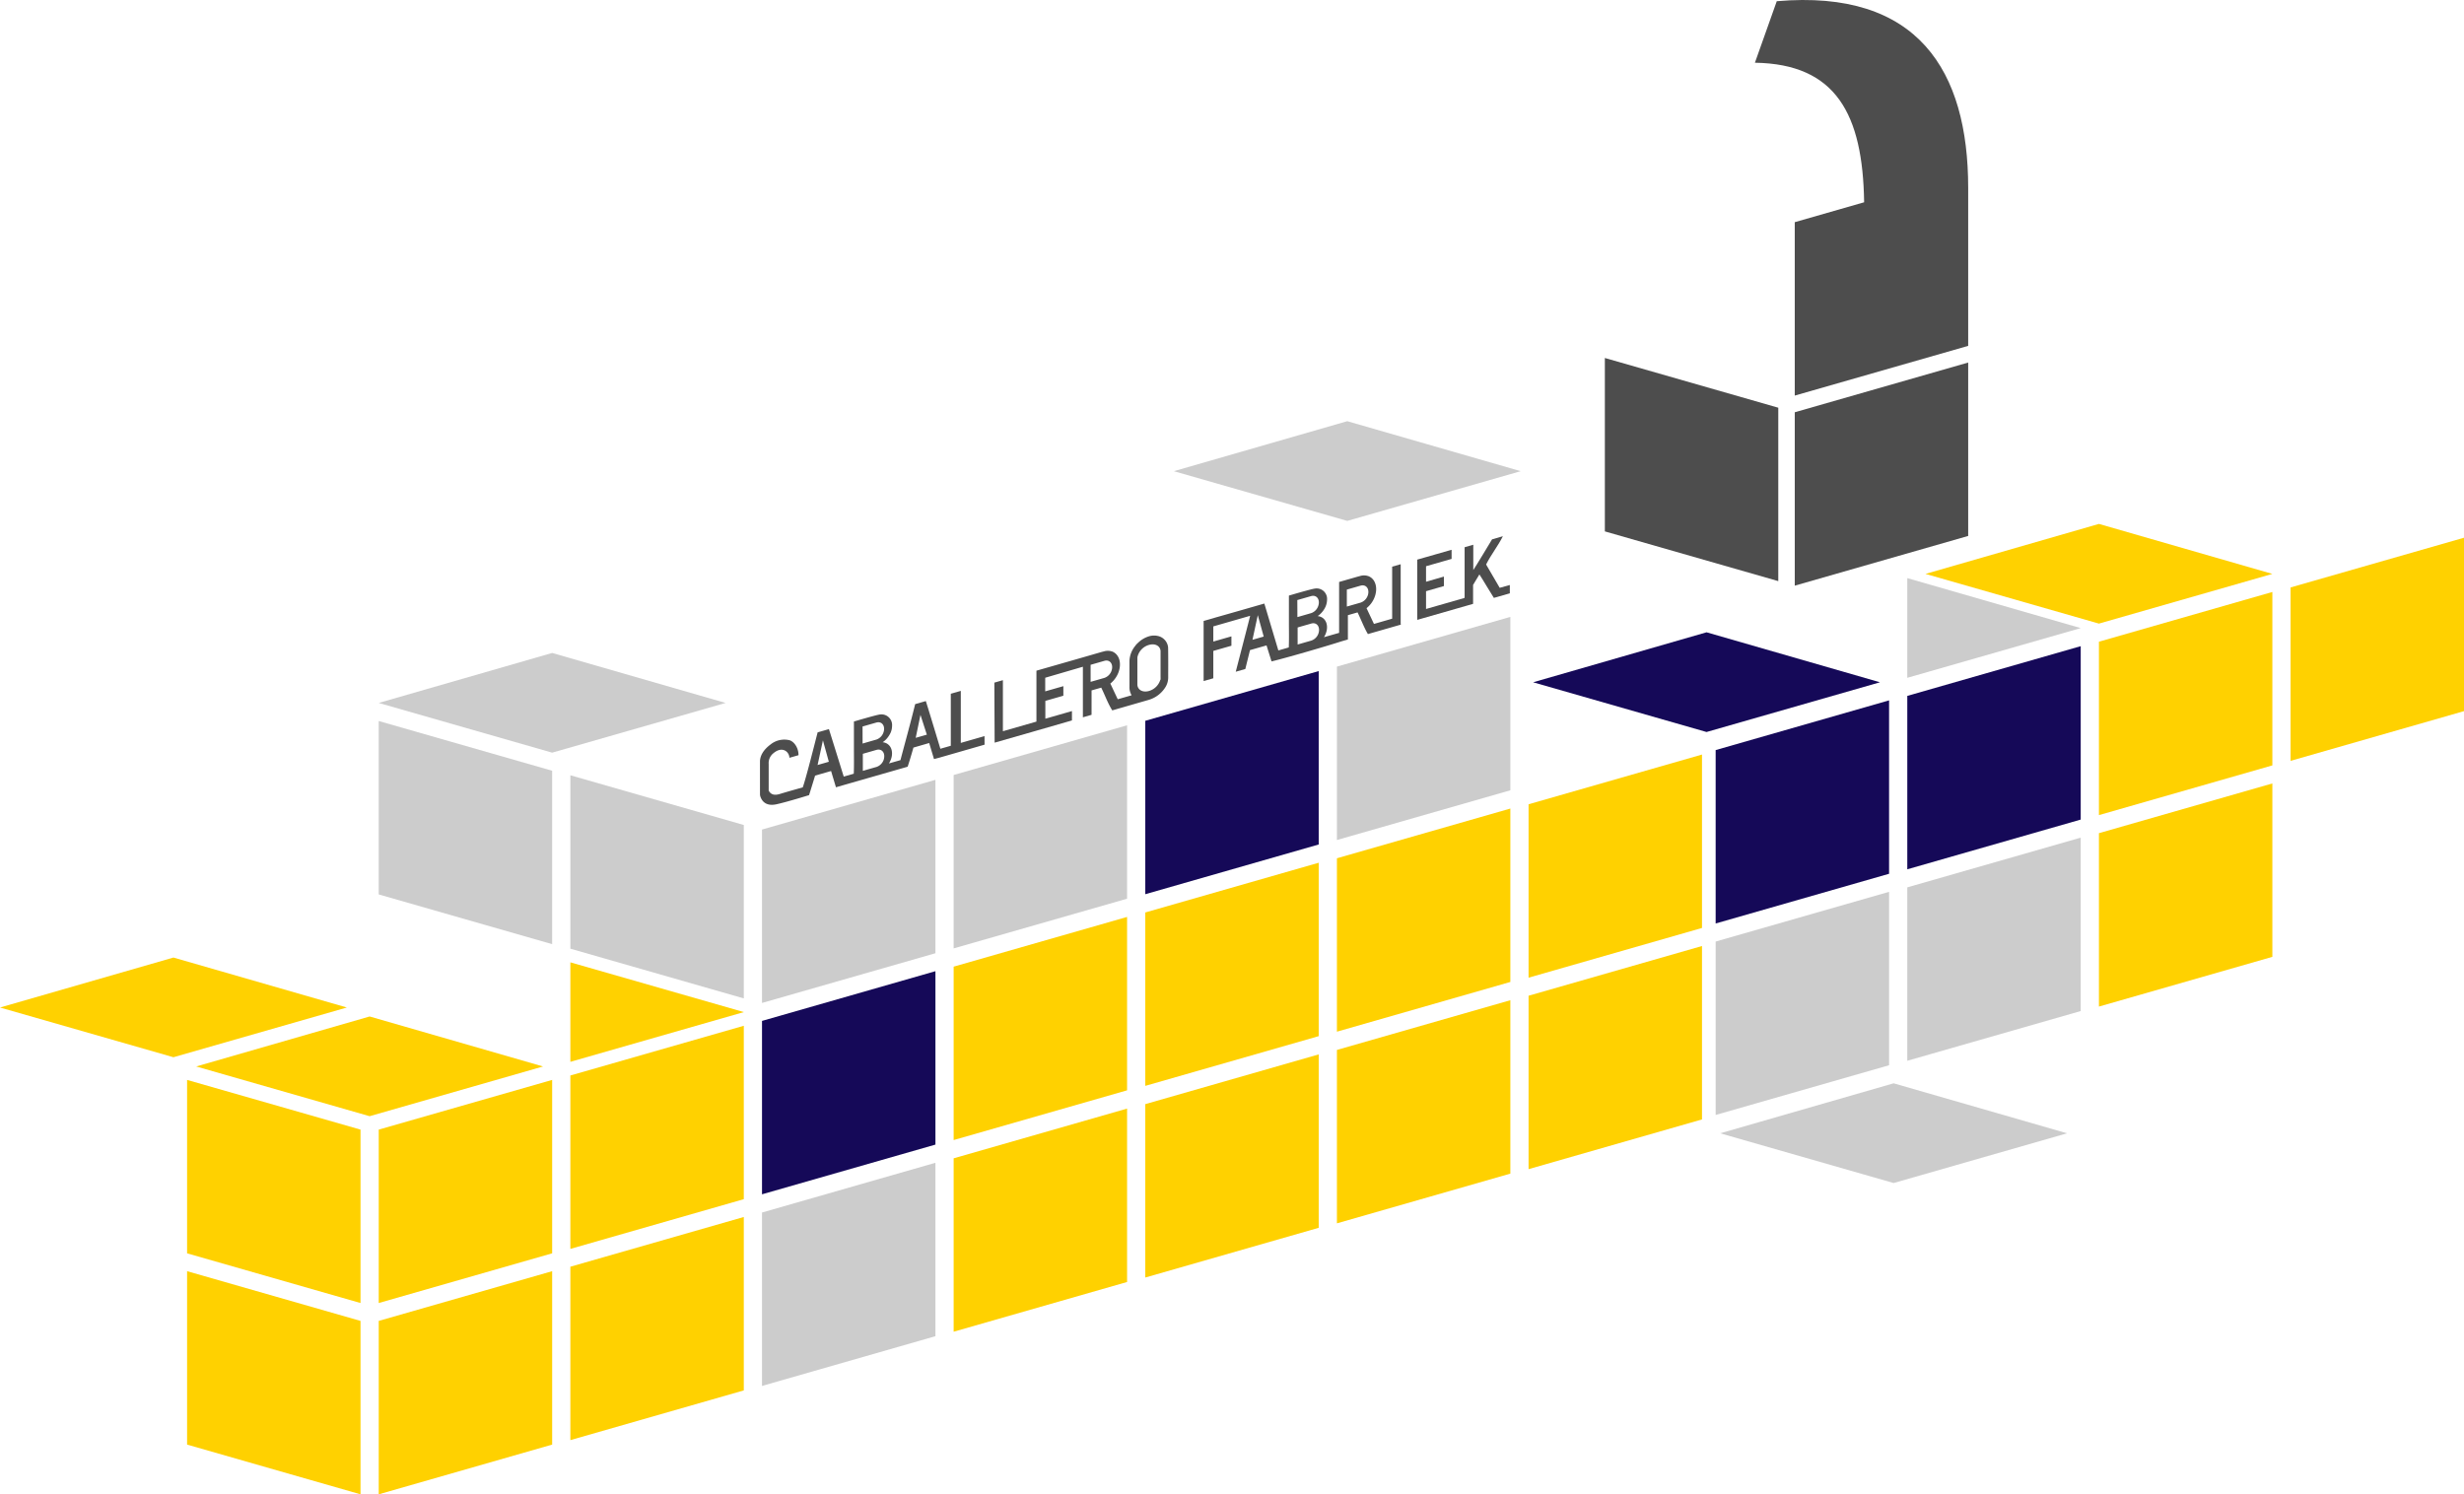 <svg id="ac98913d-75c3-4b65-82e8-4c1f12a4de6c" data-name="Layer 1" xmlns="http://www.w3.org/2000/svg" viewBox="0 0 1136.6 689.38"><defs><style>.e4800a3c-aa8b-43b1-97cf-c37d6ccc7281{fill:#4d4d4d;}.fe3254d8-4c9a-418f-92a5-3175d43fc641{fill:#ffd100;}.f09e718a-130f-450c-85c8-02bd92c891fd{fill:#ccc;}.b60d5368-3de3-4779-97de-6f525185e20c{fill:#150958;}</style></defs><title>cabfab-3d</title><path class="e4800a3c-aa8b-43b1-97cf-c37d6ccc7281" d="M819.59.56c65.19-5.66,88.3,32.17,88.3,86.1v72.9l-80,22.94v-80l32-9.18c-.6-40.72-13-63.82-50.38-64.38Z"/><polygon class="e4800a3c-aa8b-43b1-97cf-c37d6ccc7281" points="907.89 247.25 827.89 270.19 827.89 190.19 907.89 167.25 907.89 247.25"/><polygon class="e4800a3c-aa8b-43b1-97cf-c37d6ccc7281" points="820.29 188.09 740.29 165.15 740.29 245.15 820.29 268.09 820.29 188.09"/><polygon class="fe3254d8-4c9a-418f-92a5-3175d43fc641" points="254.7 666.44 174.7 689.38 174.7 609.38 254.7 586.44 254.7 666.44"/><polygon class="fe3254d8-4c9a-418f-92a5-3175d43fc641" points="343.1 641.44 263.1 664.38 263.1 584.38 343.1 561.44 343.1 641.44"/><polygon class="fe3254d8-4c9a-418f-92a5-3175d43fc641" points="343.1 553.22 263.1 576.16 263.1 496.16 343.1 473.22 343.1 553.22"/><polygon class="fe3254d8-4c9a-418f-92a5-3175d43fc641" points="263.1 443.96 263.1 489.86 343.1 466.92 343.1 466.9 263.1 443.96"/><polygon class="f09e718a-130f-450c-85c8-02bd92c891fd" points="431.5 616.43 351.5 639.38 351.5 559.38 431.5 536.43 431.5 616.43"/><polygon class="b60d5368-3de3-4779-97de-6f525185e20c" points="431.5 528.04 351.5 550.98 351.5 470.98 431.5 448.04 431.5 528.04"/><polygon class="f09e718a-130f-450c-85c8-02bd92c891fd" points="431.5 439.76 351.5 462.7 351.5 382.7 431.5 359.76 431.5 439.76"/><polygon class="fe3254d8-4c9a-418f-92a5-3175d43fc641" points="519.9 591.43 439.9 614.37 439.9 534.37 519.9 511.43 519.9 591.43"/><polygon class="fe3254d8-4c9a-418f-92a5-3175d43fc641" points="608.3 566.43 528.3 589.37 528.3 509.37 608.3 486.43 608.3 566.43"/><polygon class="fe3254d8-4c9a-418f-92a5-3175d43fc641" points="696.7 541.43 616.7 564.37 616.7 484.37 696.7 461.43 696.7 541.43"/><polygon class="fe3254d8-4c9a-418f-92a5-3175d43fc641" points="519.9 503.01 439.9 525.95 439.9 445.95 519.9 423.01 519.9 503.01"/><polygon class="fe3254d8-4c9a-418f-92a5-3175d43fc641" points="608.3 478.01 528.3 500.95 528.3 420.95 608.3 398.01 608.3 478.01"/><polygon class="fe3254d8-4c9a-418f-92a5-3175d43fc641" points="696.7 453.01 616.7 475.95 616.7 395.95 696.7 373.01 696.7 453.01"/><polygon class="f09e718a-130f-450c-85c8-02bd92c891fd" points="519.9 414.6 439.9 437.53 439.9 357.53 519.9 334.6 519.9 414.6"/><polygon class="b60d5368-3de3-4779-97de-6f525185e20c" points="608.3 389.59 528.3 412.53 528.3 332.53 608.3 309.59 608.3 389.59"/><polygon class="f09e718a-130f-450c-85c8-02bd92c891fd" points="696.7 364.59 616.7 387.53 616.7 307.53 696.7 284.59 696.7 364.59"/><polygon class="fe3254d8-4c9a-418f-92a5-3175d43fc641" points="785.1 516.43 705.1 539.37 705.1 459.37 785.1 436.43 785.1 516.43"/><polygon class="f09e718a-130f-450c-85c8-02bd92c891fd" points="871.4 491.43 791.4 514.37 791.4 434.37 871.4 411.43 871.4 491.43"/><polygon class="f09e718a-130f-450c-85c8-02bd92c891fd" points="959.8 466.43 879.8 489.37 879.8 409.37 959.8 386.43 959.8 466.43"/><polygon class="fe3254d8-4c9a-418f-92a5-3175d43fc641" points="1048.2 441.43 968.2 464.37 968.2 384.37 1048.2 361.43 1048.2 441.43"/><polygon class="fe3254d8-4c9a-418f-92a5-3175d43fc641" points="785.1 428.1 705.1 451.04 705.1 371.04 785.1 348.1 785.1 428.1"/><polygon class="b60d5368-3de3-4779-97de-6f525185e20c" points="871.4 403.1 791.4 426.04 791.4 346.04 871.4 323.1 871.4 403.1"/><polygon class="b60d5368-3de3-4779-97de-6f525185e20c" points="959.8 378.1 879.8 401.04 879.8 321.04 959.8 298.1 959.8 378.1"/><polygon class="fe3254d8-4c9a-418f-92a5-3175d43fc641" points="1048.2 353.1 968.2 376.04 968.2 296.04 1048.2 273.1 1048.2 353.1"/><polygon class="fe3254d8-4c9a-418f-92a5-3175d43fc641" points="1136.6 328.07 1056.6 351.01 1056.6 271.01 1136.6 248.07 1136.6 328.07"/><polygon class="fe3254d8-4c9a-418f-92a5-3175d43fc641" points="166.3 689.38 86.3 666.44 86.3 586.44 166.3 609.38 166.3 689.38"/><polygon class="f09e718a-130f-450c-85c8-02bd92c891fd" points="343.1 460.6 263.1 437.66 263.1 357.66 343.1 380.6 343.1 460.6"/><polygon class="f09e718a-130f-450c-85c8-02bd92c891fd" points="254.7 435.57 174.7 412.63 174.7 332.63 254.7 355.57 254.7 435.57"/><polygon class="fe3254d8-4c9a-418f-92a5-3175d43fc641" points="250.5 492 170.5 514.94 90.5 492 170.5 468.94 250.5 492"/><polygon class="f09e718a-130f-450c-85c8-02bd92c891fd" points="701.47 217.37 621.47 240.31 541.47 217.37 621.47 194.31 701.47 217.37"/><polygon class="f09e718a-130f-450c-85c8-02bd92c891fd" points="334.7 324.29 254.7 347.23 174.7 324.29 254.7 301.23 334.7 324.29"/><polygon class="fe3254d8-4c9a-418f-92a5-3175d43fc641" points="160 464.8 80 487.74 0 464.8 80 441.75 160 464.8"/><polygon class="f09e718a-130f-450c-85c8-02bd92c891fd" points="953.5 522.83 873.5 545.77 793.5 522.83 873.5 499.77 953.5 522.83"/><polygon class="b60d5368-3de3-4779-97de-6f525185e20c" points="867.2 314.76 787.2 337.7 707.2 314.76 787.2 291.7 867.2 314.76"/><polygon class="fe3254d8-4c9a-418f-92a5-3175d43fc641" points="1048.2 264.76 968.2 287.69 888.2 264.76 968.2 241.7 1048.2 264.76"/><polygon class="f09e718a-130f-450c-85c8-02bd92c891fd" points="959.8 289.76 879.8 312.7 879.8 266.7 959.8 289.76"/><polygon class="fe3254d8-4c9a-418f-92a5-3175d43fc641" points="254.7 578.2 174.7 601.13 174.7 521.13 254.7 498.2 254.7 578.2"/><polygon class="fe3254d8-4c9a-418f-92a5-3175d43fc641" points="166.3 601.13 86.3 578.2 86.3 498.2 166.3 521.13 166.3 601.13"/><path class="e4800a3c-aa8b-43b1-97cf-c37d6ccc7281" d="M524.76,316.56l-.11-.13v-.78A3.84,3.84,0,0,0,524.76,316.56Z"/><path class="e4800a3c-aa8b-43b1-97cf-c37d6ccc7281" d="M524.71,303a4.25,4.25,0,0,0-.06.71v-.58Z"/><path class="e4800a3c-aa8b-43b1-97cf-c37d6ccc7281" d="M454.14,339.59l-10.94,3.14,0-24-4.61,1.32v24l-4.81,1.38s-6.28-20.82-6.72-22l-4.91,1.41c-2.12,8.64-4.51,17.22-6.79,25.84l-5.31,1.52c.11-.17.21-.35.31-.53a9.24,9.24,0,0,0,.91-2.33,7.58,7.58,0,0,0,.21-1.77,6.13,6.13,0,0,0-.23-1.7,5.05,5.05,0,0,0-.74-1.57,5,5,0,0,0-.8-.85,4.49,4.49,0,0,0-1.37-.77,5.06,5.06,0,0,0-1.18-.26,10.12,10.12,0,0,0,1.25-1,10,10,0,0,0,1.28-1.47h0a11.07,11.07,0,0,0,1-1.66h0l.1-.18v0a8.16,8.16,0,0,0,.71-3.27,4.91,4.91,0,0,0-5.6-5.22c-1.64.16-12,3.24-12,3.24s0,8.24,0,12.25.09,7.92-.07,11.83l-1.44.42h0l-3.19.91s-6.35-20.43-6.83-21.9l-5.21,1.49c-1.15,4.4-5.34,21.21-6.87,25.39-3.58,1-7.14,2-10.71,3.08-2.21.65-4,.36-5-1.61,0-4.08,0-8.18,0-12.3a5.77,5.77,0,0,1,2.05-4.82c4.2-3.64,7.44-.8,7.51,2l4.2-1.2c0-3.55-2.12-6.29-4.1-6.89a10.08,10.08,0,0,0-8.76,1.91c-3.29,2.42-4.89,5.2-4.91,7.85s0,9.85,0,15.13a3.86,3.86,0,0,0,.3,1.41c1.3,3.27,4.17,3.91,7.29,3.23,5-1.09,15.05-4.22,15.05-4.22s2.35-7.5,2.77-9l7.38-2.12,2.25,7.5,6.78-1.95,26.29-7.54c1-2.94,2.67-8.82,2.67-8.82l7.27-2.11,2.22,7.4,2.46-.64,20.86-6Zm-77,13.33,2.46-11.37,2.73,9.88Zm20.74-17.76,6.38-1.83c2-.56,3.56.74,3.56,2.91a4.51,4.51,0,0,1-.19,1.31,5.28,5.28,0,0,1-3.37,3.64l-4.84,1.39L398,343l-.1,0Zm9.85,15a5.28,5.28,0,0,1-3.37,3.64l-4.92,1.41-1.43.41h0v-7.86h0l1-.29,5.32-1.53c2-.56,3.56.74,3.56,2.91A4.88,4.88,0,0,1,407.71,350.21Zm14.67-9.77,2.2-10.58,2.94,9.11Z"/><path class="e4800a3c-aa8b-43b1-97cf-c37d6ccc7281" d="M538.81,298.51v0a6,6,0,0,0-4.06-4.94,8,8,0,0,0-4.81,0,12.31,12.31,0,0,0-5,3,8.35,8.35,0,0,0-1.4,1.56A11.56,11.56,0,0,0,521,305c0,.15,0,11.73,0,12h0a7.07,7.07,0,0,0,.94,3.65h0a.5.5,0,0,0,0,.12l-6.35,1.82-3.41-7.25.34-.27a12.05,12.05,0,0,0,3.5-5.13,10.66,10.66,0,0,0,.37-1.34,9.55,9.55,0,0,0,.22-2.06,8.19,8.19,0,0,0-.21-1.9.08.08,0,0,0,0,0,6.62,6.62,0,0,0-.6-1.6c-.11-.19-.22-.37-.34-.54a5.22,5.22,0,0,0-1.31-1.34,4.77,4.77,0,0,0-1.21-.63l-.06,0a6.14,6.14,0,0,0-3.73,0h0c-.42.09-.85.21-1.29.33-6.55,1.91-13.11,3.78-19.67,5.66l-10.1,2.89v23.49l-15.47,4.44V313.79l-3.94,1.13c0,.89.13,27.69.13,27.69l18.32-5.25,17.34-5v-4.32l-12.27,3.52s0-5.7,0-8.22l8.31-2.38v-4.41l-8.37,2.4v-6.28l17.38-5.08v23.33l4-1.15V318.51l4.46-1.28c1.74,3.53,3.07,7.32,5.1,10.49l16.89-4.87a13.52,13.52,0,0,0,7.44-5.56,8.48,8.48,0,0,0,1.46-4.73v0c0-.39,0-2.07,0-2.07C538.91,307.05,538.88,298.92,538.81,298.51Zm-29.35,14.22-6.38,1.83V306.7l6.38-1.84c2-.56,3.56.74,3.56,2.91a4.51,4.51,0,0,1-.19,1.31A5.27,5.27,0,0,1,509.46,312.73Zm25.9-.16v.91l-.14.19a7.68,7.68,0,0,1-5.22,5.1c-2.58.74-4.74-.24-5.24-2.21l-.11-.13V303.14l.06-.13a7.53,7.53,0,0,1,5.29-5.49c2.83-.81,5.15.43,5.35,2.79v12.26Z"/><path class="e4800a3c-aa8b-43b1-97cf-c37d6ccc7281" d="M646.11,287.6V260.3l-3.93,1.12v24l-8.31,2.39h0l-.1,0-3.41-7.24.34-.28a11.85,11.85,0,0,0,3.5-5.13,8.86,8.86,0,0,0,.37-1.34,9.56,9.56,0,0,0,.23-2.06,8.16,8.16,0,0,0-.22-1.89s0,0,0,0a6.62,6.62,0,0,0-.6-1.6,6.16,6.16,0,0,0-.33-.55,5.35,5.35,0,0,0-1.31-1.33,4,4,0,0,0-.52-.32,5.55,5.55,0,0,0-.7-.32l-.06,0a6.06,6.06,0,0,0-3.73,0h0c-.39.09-.79.2-1.19.31h0l-8.43,2.42v23.48l-7,2q.17-.25.3-.51a9.24,9.24,0,0,0,.91-2.33,7.64,7.64,0,0,0,.21-1.77,6.25,6.25,0,0,0-.23-1.71,5,5,0,0,0-.75-1.56,4.26,4.26,0,0,0-.79-.85,4.85,4.85,0,0,0-2.56-1,9.45,9.45,0,0,0,1.26-1,10.54,10.54,0,0,0,1.28-1.47h0a9.23,9.23,0,0,0,1-1.66h0l.1-.17v-.05a8.41,8.41,0,0,0,.71-3.27,4.81,4.81,0,0,0-5.6-5.08c-1.64.16-12,3.24-12,3.24s0,8.1,0,12.11.1,7.9-.06,11.81l-4.81,1.38-6.46-21.63c-7.17,2.06-14.39,4.15-21.61,6.18-.4.11-1.12.32-1.93.57v0l-4.47,1.28V314.2l.6-.17,2.82-.81,1.05-.3V300.29l8.35-2.39v-4.32l-8.35,2.4v-7l17-4.89c-.19.89-6.24,24.25-6.65,25.81l4.42-1.27c.73-2.95,1.44-5.84,2.15-8.7l7.63-2.18c.79,2.53,1.56,5,2.31,7.38,6-1.4,24.76-6.83,32.34-9.28l2.88-.83V283.8l4.46-1.28c1.64,3.33,2.93,6.89,4.77,10l15.2-4.36Zm-68.37,7.56,2.46-11.37,2.73,9.88Zm20.69-18.33,6.38-1.83c2-.56,3.56.74,3.56,2.91a4.88,4.88,0,0,1-.19,1.31,5.28,5.28,0,0,1-3.37,3.64L600,284.25l-1.44.41-.09,0Zm9.85,15.05a5.28,5.28,0,0,1-3.37,3.64L600,296.93l-1.43.41h0v-7.86h0l1-.3,5.32-1.52c2-.57,3.56.74,3.56,2.91A4.88,4.88,0,0,1,608.28,291.88ZM627.65,278l-6.38,1.83V272l6.38-1.83c2-.56,3.56.74,3.56,2.91a4.87,4.87,0,0,1-.18,1.31A5.31,5.31,0,0,1,627.65,278Z"/><path class="e4800a3c-aa8b-43b1-97cf-c37d6ccc7281" d="M691.79,271.18l-6.27-10.75c2.27-4.58,5.41-8.42,7.74-13.05l-5,1.44c-.63,1.07-7.82,13-8.66,14.17V251.31l-4,1.15v23.22l-.15.2-17.64,5.06v-8.2l8.24-2.37V266c-2.67.76-8.24,2.38-8.24,2.38v-7.16l11.79-3.38v-4.2L654.35,258l-.6.17v27.8l3.06-.88,19.92-5.71,2.78-.8v-8.74c1-1.69,1.9-3.14,2.91-4.83,1.33,1.94,5.55,9.16,6.68,10.82l.2-.06,7.16-2.05v-3.83Z"/></svg>